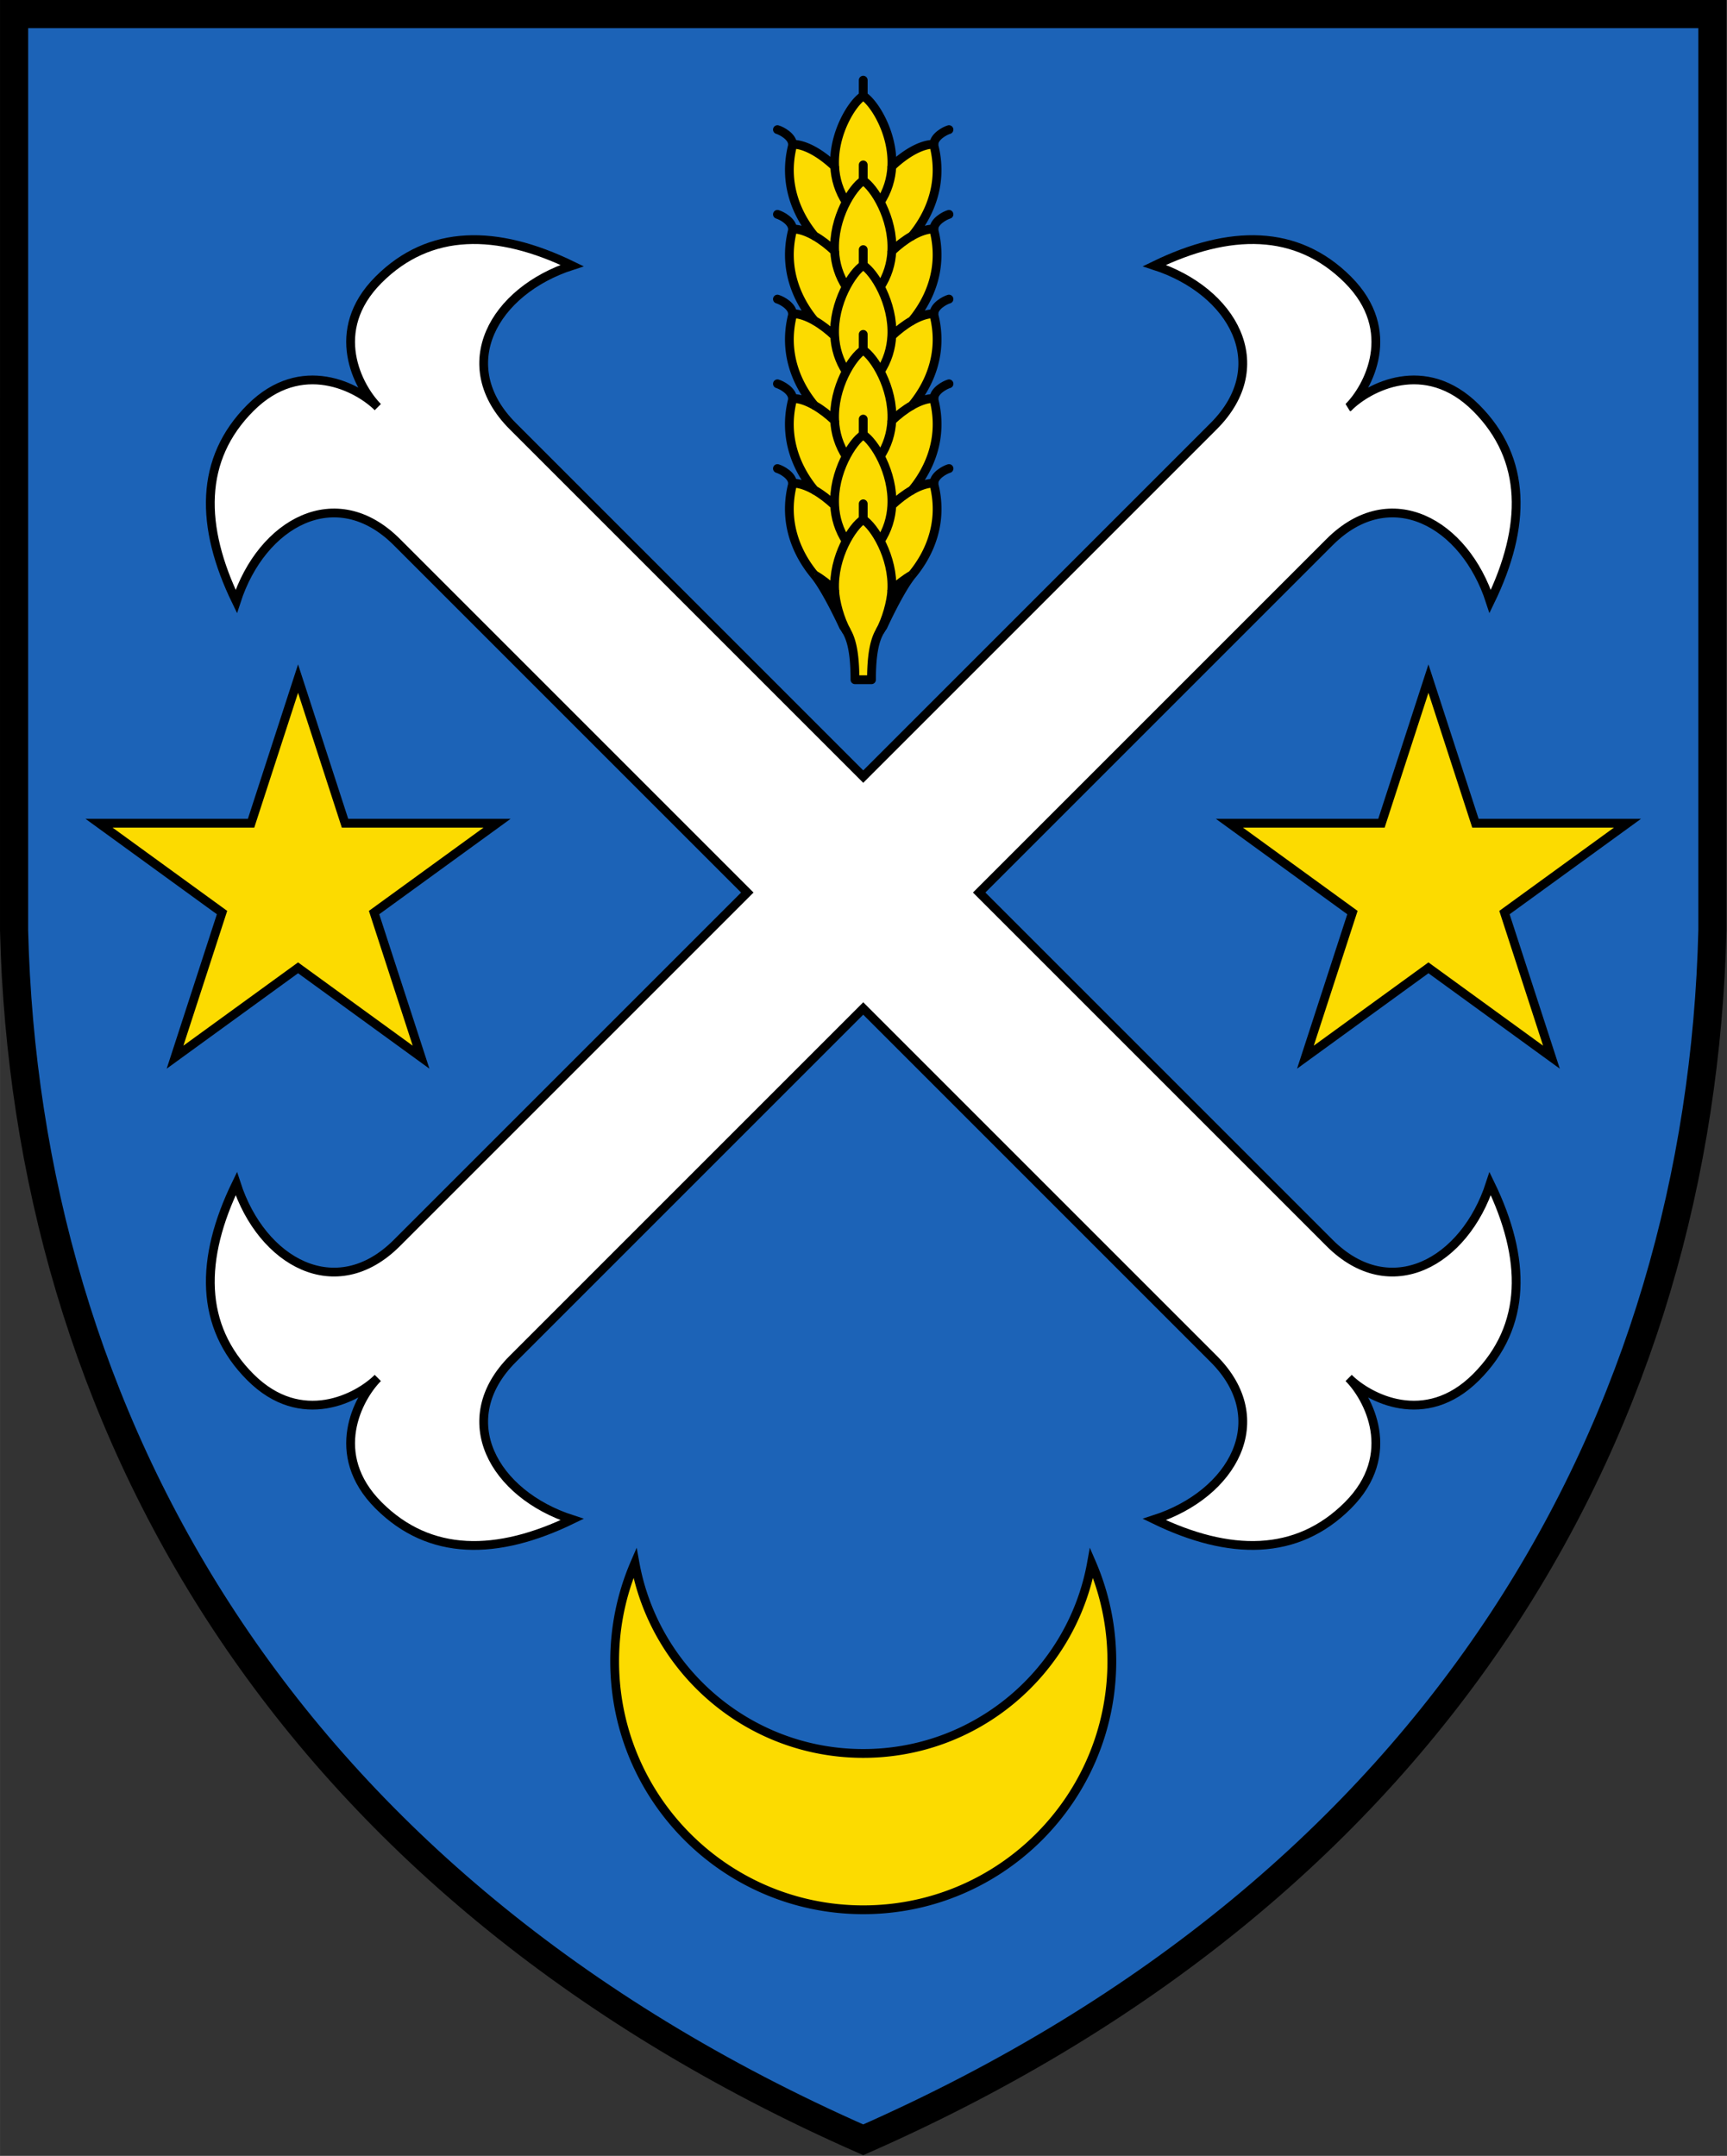 <?xml version="1.0" encoding="UTF-8"?>
<svg width="600" height="749" version="1.1" viewBox="0 0 450 561.76" xml:space="preserve" xmlns="http://www.w3.org/2000/svg">
<rect x="0" y="0" width="450" height="561.76" fill="#333333" stroke="none"/>
<path d="m52.688-34.747h419v522h-419z" fill="none"/><g transform="matrix(1.221 0 0 1.221 .001 0)" stroke="#000">
<path d="m3.002 3-4e-3 195.5c2.541 103.78 56.694 203.3 181.22 258.15 124.53-54.855 178.68-154.38 181.22-258.15v-195.5z" fill="#1c63b7" stroke-width="6"/><g fill="#fcdb00">
<path d="m135.5 333.52a52.803 52.803 0 0 0-4.33 21.005c0 29.276 23.768 53.036 53.05 53.036 29.285 0 53.052-23.76 53.052-53.036a52.816 52.816 0 0 0-4.33-21.005c-4.192 23.315-24.724 40.919-49.21 40.679-24.148-0.237-44.107-17.755-48.232-40.679z" stroke-width="1.875"/><g stroke-linejoin="round" stroke-width="2.818"><g stroke-width="1.875">
<path d="m199.36 103.57a1.791 1.791 0 0 1-0.053-0.46c-1.453 0-3.067 0.57-4.662 1.477 3.832-4.634 6.639-11.26 4.715-19.1a1.786 1.786 0 0 1-0.053-0.46c-1.453 0-3.067 0.572-4.663 1.479 3.831-4.635 6.636-11.259 4.711-19.099a1.81 1.81 0 0 1-0.05-0.46c-1.454 0-3.067 0.57-4.662 1.477 3.832-4.634 6.637-11.26 4.712-19.099a1.783 1.783 0 0 1-0.05-0.46c-1.454 0-3.067 0.57-4.662 1.476 3.832-4.633 6.637-11.258 4.712-19.098a1.788 1.788 0 0 1-0.05-0.461c-2.828 0-6.263 2.16-8.988 4.75 0.375-7.095-3.81-13.667-6.098-15.068-2.288 1.401-6.474 7.974-6.098 15.067-2.726-2.588-6.16-4.75-8.988-4.75 3e-3 0.152-0.013 0.305-0.052 0.462-1.923 7.84 0.882 14.464 4.714 19.098-1.595-0.905-3.209-1.476-4.662-1.476 3e-3 0.15-0.013 0.305-0.052 0.46-1.923 7.84 0.882 14.465 4.713 19.099-1.594-0.906-3.209-1.477-4.662-1.477 4e-3 0.15-0.014 0.304-0.052 0.46-1.923 7.84 0.882 14.464 4.713 19.099-1.595-0.907-3.21-1.479-4.664-1.479 4e-3 0.15-0.014 0.304-0.051 0.46-1.924 7.84 0.88 14.466 4.713 19.1-1.595-0.906-3.209-1.478-4.663-1.478 4e-3 0.15-0.014 0.305-0.05 0.461-1.924 7.839 0.88 14.464 4.711 19.097l-3e-3 -2e-3a8e-3 8e-3 0 0 1 3e-3 4e-3c2.623 3.173 6.213 11.039 6.213 11.039 1.031 1.462 2.452 3.55 2.452 11.35h3.525c0-7.8 1.423-9.887 2.454-11.35 0 0 3.59-7.866 6.212-11.039a9e-3 9e-3 0 0 0 4e-3 -4e-3l-2e-3 1e-3c3.833-4.633 6.637-11.257 4.713-19.096z" stroke-linecap="round"/>
<path d="m190.32 35.53c-0.138 2.595-0.886 5.26-2.562 7.767m2.562 10.318c-0.138 2.594-0.886 5.259-2.562 7.765"/>
<path d="m184.22 38.546c2.288 1.402 6.474 7.973 6.097 15.068 1.324-1.259 2.817-2.417 4.326-3.274m-4.328 21.353c-0.138 2.595-0.886 5.259-2.56 7.767m-3.535-22.831c2.289 1.402 6.473 7.974 6.098 15.068 1.323-1.258 2.815-2.416 4.326-3.272m-4.329 21.352c-0.138 2.596-0.886 5.26-2.56 7.768"/>
<path d="m184.22 74.713c2.29 1.402 6.474 7.975 6.098 15.068 1.325-1.257 2.817-2.416 4.326-3.272m-4.323 21.353c-0.137 2.595-0.885 5.26-2.56 7.765m-3.541-22.836c2.289 1.404 6.473 7.975 6.097 15.069 1.326-1.258 2.816-2.416 4.327-3.273m-4.323 21.353c-0.137 2.594-1.19 6.299-2.56 8.804"/>
<path d="m184.22 110.87c2.289 1.403 6.473 7.973 6.097 15.068 1.326-1.257 2.816-2.417 4.327-3.273m-16.519-87.135c0.138 2.595 0.886 5.26 2.56 7.767m-2.56 10.318c0.138 2.594 0.886 5.259 2.56 7.765"/>
<path d="m184.22 38.546c-2.289 1.402-6.473 7.973-6.097 15.068-1.324-1.259-2.817-2.417-4.326-3.274m4.328 21.353c0.138 2.595 0.887 5.259 2.56 7.767m3.535-22.831c-2.29 1.402-6.474 7.974-6.098 15.068-1.325-1.258-2.816-2.416-4.327-3.272m4.324 21.352c0.137 2.596 0.885 5.26 2.56 7.768"/>
<path d="m184.22 74.713c-2.29 1.402-6.474 7.975-6.097 15.068-1.326-1.257-2.817-2.416-4.327-3.272m4.323 21.353c0.137 2.595 0.885 5.26 2.559 7.765m3.542-22.836c-2.29 1.404-6.474 7.975-6.097 15.069-1.326-1.258-2.817-2.416-4.327-3.273m4.323 21.353c0.137 2.594 1.1 6.113 2.559 8.804"/>
<path d="m184.22 110.87c-2.29 1.403-6.474 7.973-6.097 15.068-1.326-1.257-2.817-2.417-4.327-3.273"/></g><g stroke-linecap="round">
<path d="m199.3 30.782c0.034-1.622 2.315-2.861 3.217-3.12m-18.301-10.555v3.357m15.084 28.4c0.034-1.62 2.315-2.86 3.217-3.12m-18.301-10.554v3.356m0-3.356v3.356m15.084 28.403c0.034-1.622 2.315-2.86 3.218-3.12m-3.212 21.198c0.034-1.622 2.317-2.862 3.22-3.121m-3.22 21.205c0.034-1.62 2.317-2.86 3.22-3.12m-33.4-14.964c-0.034-1.622-2.315-2.862-3.219-3.121m3.219 21.205c-0.034-1.62-2.315-2.86-3.219-3.12m3.219-69.209c-0.034-1.622-2.315-2.861-3.219-3.12m3.219 21.202c-0.034-1.621-2.315-2.86-3.219-3.12m3.219 21.205c-0.034-1.621-2.316-2.861-3.22-3.12m18.31-10.56v3.36m0 14.724v3.36m0-3.36v3.36m0 14.725v3.353m0 14.725v3.353" stroke-width="1.875"/></g></g><g stroke-width="2.818">
<path d="m79.826 194.75 10.027 30.859-26.248-19.07-26.254 19.07 10.028-30.86-26.251-19.069h32.45l10.027-30.859 10.02 30.86h32.45zm251.26 30.859-26.248-19.07-26.255 19.07 10.033-30.86-26.255-19.069h32.45l10.027-30.859 10.027 30.86h32.45l-26.256 19.069z" stroke-width="1.875"/></g></g>
<path d="m287.81 86.881c4.171-4.171 10.738-16.288-0.168-27.193-10.905-10.905-25.27-10.789-41.291-3.013 16.753 5.425 25.639 21.285 12.652 34.273l-74.785 74.785-74.786-74.785c-12.987-12.987-4.1-28.847 12.652-34.272-16.023-7.777-30.386-7.892-41.291 3.012-10.905 10.905-4.34 23.023-0.169 27.193-4.17-4.17-16.288-10.737-27.193 0.168s-10.79 25.27-3.012 41.292c5.424-16.754 21.285-25.64 34.273-12.653l74.786 74.786-74.786 74.786c-12.987 12.986-28.847 4.1-34.272-12.654-7.778 16.023-7.893 30.387 3.012 41.293 10.905 10.905 23.023 4.339 27.193 0.168-4.171 4.172-10.737 16.288 0.168 27.194 10.905 10.905 25.27 10.79 41.292 3.012-16.754-5.424-25.64-21.285-12.653-34.273l74.786-74.786 74.785 74.786c12.987 12.988 4.1 28.848-12.652 34.273 16.022 7.777 30.386 7.892 41.291-3.012 10.906-10.906 4.339-23.023 0.168-27.194 4.172 4.172 16.288 10.737 27.193-0.168 10.905-10.906 10.79-25.27 3.013-41.29-5.425 16.751-21.286 25.637-34.273 12.651l-74.786-74.786 74.786-74.786c12.987-12.987 28.847-4.1 34.273 12.652 7.777-16.023 7.892-30.386-3.012-41.292-10.905-10.904-23.022-4.338-27.193-0.167z" fill="#fff" stroke-linecap="round" stroke-width="1.875"/></g></svg>
